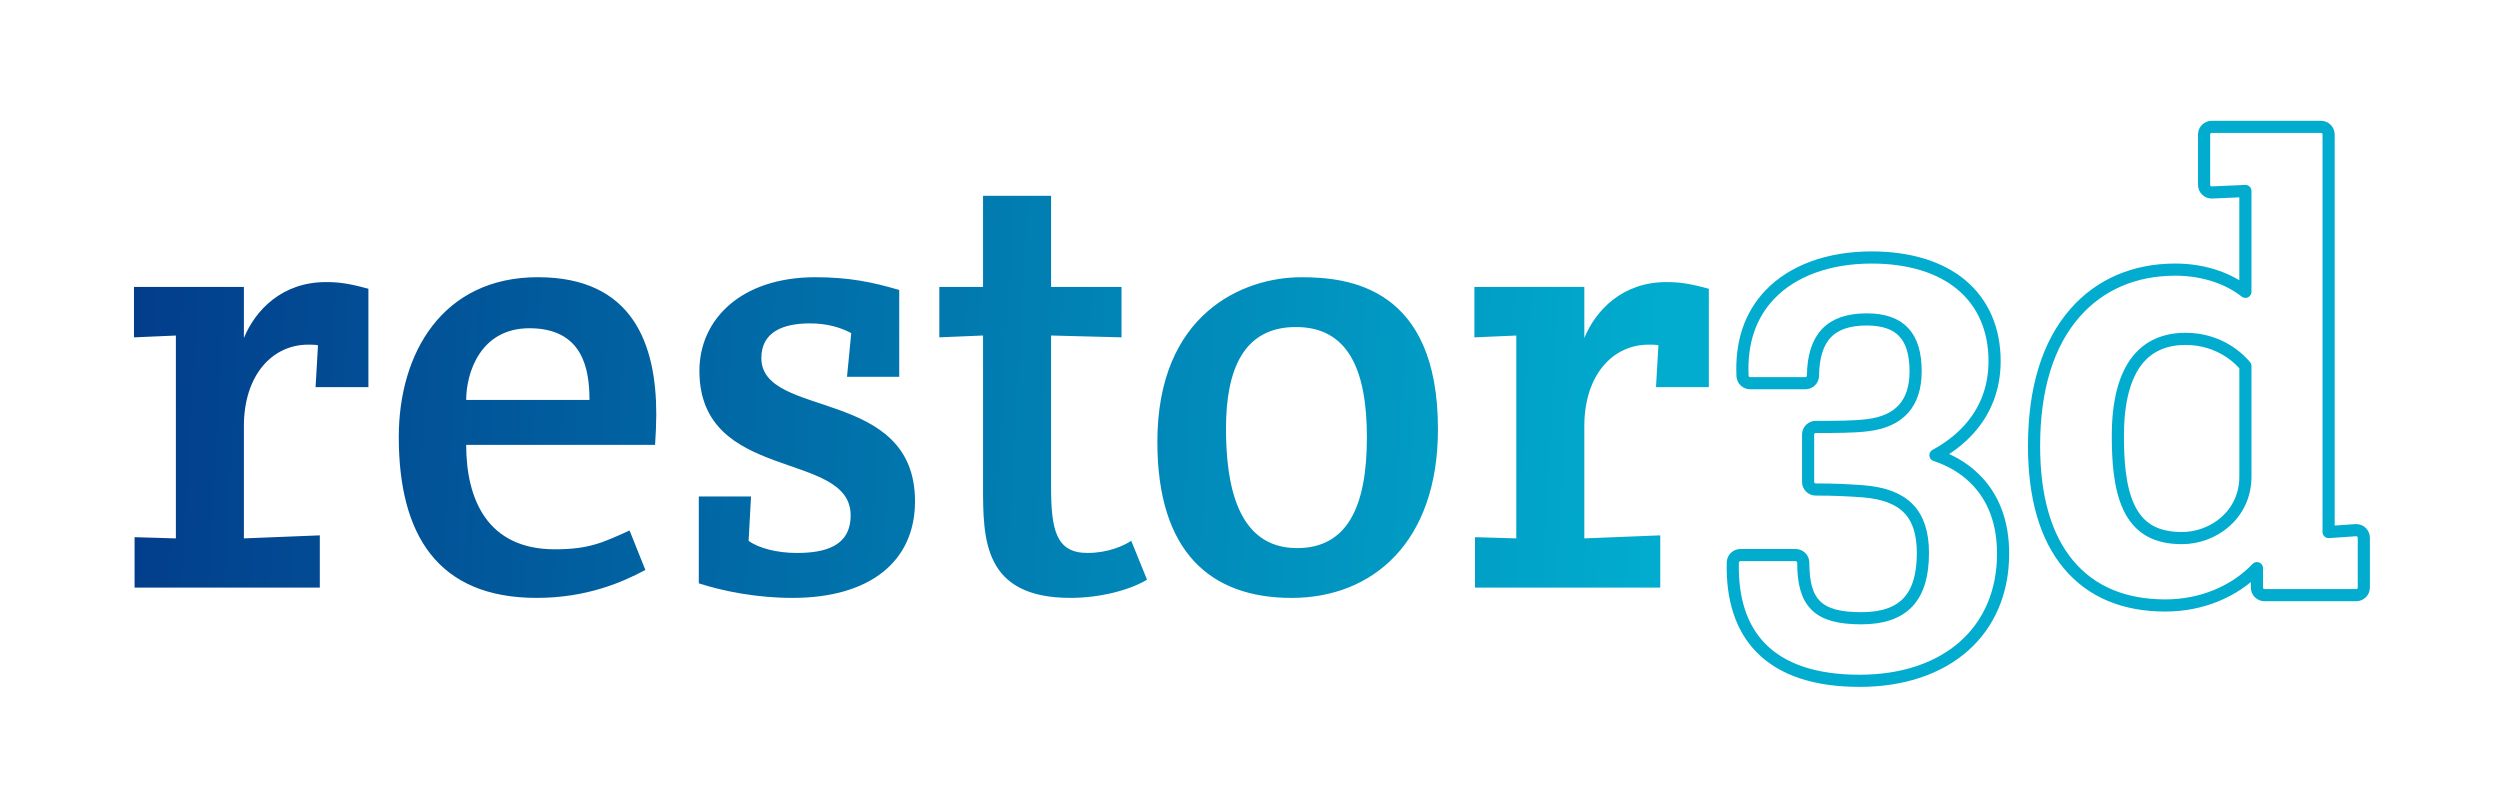 <svg viewBox="0 0 1646.49 521.66" xmlns="http://www.w3.org/2000/svg" xmlns:xlink="http://www.w3.org/1999/xlink"><linearGradient id="a" gradientUnits="userSpaceOnUse" x1="-464.06" x2="1088.69" y1="210.88" y2="296.46"><stop offset="0" stop-color="#020066"/><stop offset="1" stop-color="#01acce"/></linearGradient><path d="m242.63 190.18v64.8h-34.8l1.6-27.6c-2-.4-4.4-.4-6.4-.4-24 0-42.4 20.4-42.4 53.6v74l50-2v34.4h-122v-33.2l27.2.8v-133.6l-27.6 1.2v-33.2h72.4v33.6c7.6-18.4 25.2-36.8 54-36.8 8.4 0 14.8.8 28 4.4zm20 97.59c0-55.2 28.8-105.2 91.6-105.2s78 44.4 78 90.4c0 5.2-.4 14.8-.8 20h-124.4c0 36 14 68.8 58.4 68.8 22.4 0 31.6-4.4 49.2-12.4l10.4 26c-15.6 8.4-39.2 18.4-71.6 18.4-65.2 0-90.8-41.6-90.8-106zm125.6-24.39c0-20.4-4.4-47.2-39.6-47.2-32.4 0-41.6 29.6-41.6 47.2zm204-72.4v57.2h-34.4l2.8-28.8c-6.8-3.6-15.6-6.4-27.2-6.4-17.6 0-32 5.6-32 22.8 0 40.4 101.2 18.8 101.2 94.4 0 39.2-29.2 63.6-80.8 63.6-23.2 0-45.6-4.4-61.6-9.6v-57.2h34.4l-1.6 29.2c6.4 4.8 18.8 8 31.6 8 18.8 0 35.6-4.4 35.6-24.8 0-43.2-99.6-21.2-99.6-95.2 0-33.6 27.2-61.6 76.4-61.6 22 0 37.6 3.2 55.2 8.4zm100 129.19c0 28.8 3.2 44 24 44 13.6 0 24-4.8 28.8-8l10.4 25.6c-11.2 6.8-30.8 12-50.4 12-57.6 0-57.6-38.8-57.6-73.6v-99.2l-28.8 1.2v-33.2h28.8v-60h44.8v60h46.4v33.2l-46.4-1.2zm164.8-137.59c31.2 0 90 6.4 90 100 0 74.8-43.2 111.2-96.4 111.2s-88.4-30-88.4-102.8c0-84.4 56.4-108.4 94.8-108.4zm43.2 105.6c0-44.8-12.4-72.8-46.8-72.8s-46 28-46 66.8c0 35.6 6.8 78.8 46.8 78.8 32.8 0 46-26.8 46-72.8zm225.2-98v64.8h-34.8l1.6-27.6c-2-.4-4.4-.4-6.4-.4-24 0-42.4 20.4-42.4 53.6v74l50-2v34.4h-122v-33.2l27.2.8v-133.6l-27.6 1.2v-33.2h72.4v33.6c7.6-18.4 25.2-36.8 54-36.8 8.4 0 14.8.8 28 4.4z" fill="url(#a)"/><g fill="none" stroke="#01acce" stroke-linecap="round" stroke-linejoin="round" stroke-width="8"><path d="m1224.62 448.37c-29.04 0-50.89-7.3-64.94-21.68-12.82-13.13-19.03-32.05-18.46-56.23.07-2.71 2.28-4.88 5-4.88h36.4c2.76 0 5 2.24 5 5 0 27.02 10 36.6 38.2 36.6s40.6-14.07 40.6-43c0-25.89-12.15-38.42-39.4-40.62-10.22-.73-19.03-1.18-31.2-1.18-2.76 0-5-2.24-5-5v-31.2c0-2.76 2.24-5 5-5 12.03 0 25.66 0 34.12-1.15 21.05-2.48 31.68-14.4 31.68-35.45 0-23.33-10.23-34.2-32.2-34.2-23.83 0-35.08 11.78-35.4 37.06-.04 2.74-2.26 4.94-5 4.94h-36.4c-2.67 0-4.87-2.1-4.99-4.76-1.05-21.93 5.01-39.97 18.02-53.62 15.01-15.75 38.8-24.42 66.98-24.42 24.64 0 45.11 6.25 59.21 18.07 14.25 11.95 21.79 29.29 21.79 50.13 0 17.51-5.75 32.72-17.1 45.21-5.88 6.47-13.29 12.16-21.85 16.81 8.58 2.82 17.81 7.52 25.8 15.36 12.44 12.2 18.75 28.83 18.75 49.42 0 50.91-37.13 83.8-94.6 83.8z"/><path d="m1426.22 398.77c-27.4 0-48.87-9.05-63.83-26.89-15.11-18.02-22.77-44.3-22.77-78.11 0-37.83 9.12-67.39 27.09-87.85 16.3-18.55 39.09-28.35 65.9-28.35 19.95 0 36.03 6.53 46.2 14.61v-66.39l-21.98.97c-.07 0-.15 0-.22 0-1.29 0-2.52-.5-3.46-1.39-.99-.94-1.54-2.25-1.54-3.61v-33.2c0-2.76 2.24-5 5-5h72c2.76 0 5 2.24 5 5v261.84l17.86-1.23c.12 0 .23-.01.34-.01 1.26 0 2.48.48 3.41 1.34 1.01.95 1.59 2.27 1.59 3.66v32.8c0 2.76-2.24 5-5 5h-60.4c-2.76 0-5-2.24-5-5v-12.78c-14.66 15.43-36.53 24.58-60.2 24.58zm13.2-175.59c-13.45 0-24.02 4.6-31.43 13.66-8.74 10.71-13.17 27.57-13.17 50.14 0 14.92.84 33.8 7.36 47.39 6.55 13.65 17.62 20.01 34.84 20.01 20.55 0 41.8-15.19 41.8-40.6v-72.7c-3.43-4.17-16.46-17.9-39.4-17.9z"/></g></svg>